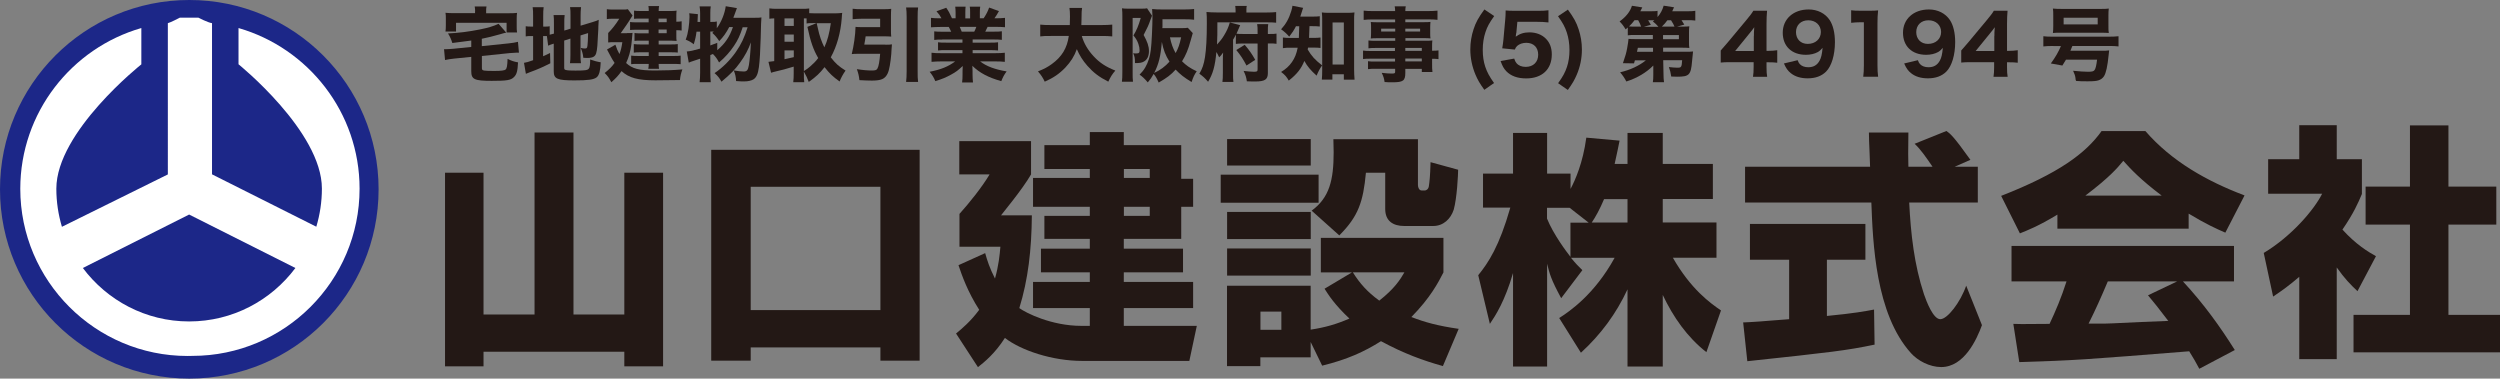 <?xml version="1.0" encoding="UTF-8"?><svg id="_レイヤー_2" xmlns="http://www.w3.org/2000/svg" xmlns:xlink="http://www.w3.org/1999/xlink" viewBox="0 0 277.34 42"><rect x="0" y="0" width="277.34" height="42" fill="#808080" stroke="none"/><defs><style>.cls-1{fill:none;}.cls-2{clip-path:url(#clippath);}.cls-3{fill:#fff;}.cls-4{fill:#231815;}.cls-5{fill:#1c2788;}</style><clipPath id="clippath"><path id="SVGID" class="cls-1" d="M0,21c0,11.6,9.4,21,21,21s21-9.4,21-21S32.6,0,21,0,0,9.4,0,21"/></clipPath></defs><g id="_レイヤー_1-2"><path class="cls-3" d="M41.79,20.81c0,11.38-9.28,20.6-20.73,20.6S.33,32.18,.33,20.81,9.61,.21,21.06,.21s20.73,9.22,20.73,20.6"/><path class="cls-5" d="M20.98,23.8c-1.73,.87-10.13,5.1-11.79,5.93,2.69,3.59,6.97,5.93,11.79,5.93s9.1-2.33,11.79-5.93c-1.66-.83-10.06-5.06-11.79-5.93"/><g class="cls-2"><path class="cls-5" d="M20.98-1.11C8.83-1.11-1.06,8.77-1.06,20.93s9.89,22.04,22.04,22.04,22.04-9.89,22.04-22.04S33.14-1.11,20.98-1.11m-.17,40.6c-10.23,0-18.56-8.33-18.56-18.55C2.26,12.48,7.94,5.34,15.68,3.11V7.14S6.25,14.61,6.25,20.93c0,1.47,.22,2.89,.62,4.23l11.75-5.81V2.57c.3-.07,1.33-.61,1.33-.61h2.06s1.03,.54,1.51,.61V19.34l11.57,5.81c.4-1.34,.62-2.76,.62-4.23,0-6.33-9.25-13.79-9.25-13.79V3.11c7.74,2.23,13.43,9.37,13.43,17.82,0,10.23-8.32,18.55-18.55,18.55"/></g><polygon class="cls-4" points="53.64 19.16 53.64 34.89 59.3 34.89 59.3 14.7 63.62 14.7 63.62 34.89 69.26 34.89 69.26 19.16 73.56 19.16 73.56 40.64 69.26 40.64 69.26 39.02 53.64 39.02 53.64 40.64 49.37 40.64 49.37 19.16 53.64 19.16"/><path class="cls-4" d="M97.67,34.4h-14.39v-13.68h14.39v13.68Zm-18.77,5.61h4.38v-1.47h14.39v1.47h4.35V16.62h-23.12v23.39Z"/><path class="cls-4" d="M127.55,19.74h-2.87v-.99h2.87v.99Zm-7.58,16.41c-3.34,0-6.18-1.45-6.89-1.97,.98-3.17,1.36-6.49,1.39-10.29h-3.42c.08-.14,2.33-2.81,3.33-4.54v-3.69h-7.96v3.69h3.36c-.82,1.39-2.3,3.23-3.34,4.38v3.64h4.54c-.08,.93-.19,2.08-.6,3.53-.6-1.18-.85-1.97-1.09-2.82l-2.96,1.34c.38,1.12,.99,2.9,2.3,4.95-.98,1.32-1.91,2.08-2.57,2.63l2.43,3.73c.71-.56,1.89-1.51,2.99-3.24,1.78,1.38,5.25,2.55,8.59,2.55h11.87l.83-3.89h-8.1v-1.97h7.69v-2.9h-7.69v-1.07h6.57v-2.62h-6.57v-1.09h6.37v-3.56h1.32v-3.1h-1.32v-3.74h-6.37v-1.45h-3.77v1.45h-5.04v2.65h5.04v.99h-6.3v3.2h6.3v1.01h-5.04v2.55h5.04v1.09h-5.42v2.62h5.42v1.07h-6.3v2.9h6.3v1.97h-.94Zm7.58-12.2h-2.87v-1.01h2.87v1.01Z"/><path class="cls-4" d="M174.22,24.69v3.8c-.47-.6-1.89-2.49-2.6-4.24v-1.2h2.51l2.11,1.65h-2.02Zm4.9-6.49c.28-1.23,.41-1.92,.55-2.6l-3.69-.33c-.38,2.81-1.23,4.71-1.75,5.69v-1.7h-2.6v-4.51h-3.78v4.51h-3.33v3.77h3.03c-1.23,4.3-2.43,6.11-3.56,7.5l1.29,5.4c.65-.96,1.66-2.52,2.57-5.64v10.37h3.78v-11.4c.28,1.12,.41,1.69,1.56,3.82l2.35-3.11c-.4-.39-.71-.69-1.26-1.37h4.84c-2.24,4.08-5.03,5.97-6.15,6.68l2.41,3.85c2.19-2,3.91-4.32,5.17-7.03v8.56h3.91v-7.94c1.15,2.44,2.71,4.68,4.84,6.35l1.62-4.63c-1.2-.82-3.34-2.35-5.34-5.85h4.84v-3.91h-5.96v-2.6h5.56v-3.89h-5.56v-3.44h-3.91v3.44h-1.43Zm-2.54,6.49c.41-.6,.9-1.48,1.37-2.6h2.6v2.6h-3.97Z"/><path class="cls-4" d="M216.83,18.5h2.58v3.97h-7.61c.17,3.45,.55,6.89,1.64,10.18,.28,.81,1.02,2.76,1.81,2.76s2.24-1.89,2.87-3.72l1.75,4.38c-.58,1.59-1.97,4.65-4.52,4.65-1.29,0-2.6-.71-3.34-1.53-3.97-4.38-4.24-12.32-4.41-16.72h-14.01v-3.97h13.87c-.02-.41-.08-2.41-.11-2.84,0-.25,0-.47-.02-.96h4.38c-.03,2.16-.03,2.8,0,3.8h2.68c-.71-1.04-1.31-1.92-1.99-2.55l3.53-1.42c.41,.29,.77,.55,2.66,3.2l-1.75,.77Zm-23.47,17.27c.52-.03,.79-.03,1.15-.06,.58-.02,3.34-.27,3.97-.3v-6.6h-4.35v-3.97h12.81v3.97h-4.27v6.24c3.09-.3,4.21-.52,5.23-.71l.06,3.89c-3.12,.65-4.84,.85-14.12,1.84l-.46-4.3Z"/><path class="cls-4" d="M238.29,32.76c.66,.79,1.15,1.39,2.25,2.84-.88,.02-5.2,.22-6.16,.27-.49,.03-.71,.03-2.68,.03,.82-1.65,1.37-2.88,2.13-4.68h7.69l-3.23,1.54Zm9.63,6.07c-1.64-2.6-3.37-5.03-5.75-7.61h5.66v-3.94h-24.68v3.94h6.1c-.57,1.79-1.2,3.26-1.88,4.71-.49,0-2.63,.02-3.07,.02-.21,0-.41,0-.95-.02l.66,4.24c6.21-.19,7.17-.27,18.85-1.2,.52,.85,.77,1.26,1.12,1.94l3.94-2.08Zm-19.67-13.46h14.55v-1.67c1.94,1.17,3.12,1.7,4.07,2.11l2.13-4.13c-4.16-1.57-8.09-3.78-11-7.14h-4.86c-1.75,2.47-4.79,4.71-11.14,7.19l2.08,4.16c.82-.33,2.03-.79,4.16-2.08v1.56Zm3.09-3.67c2.6-1.97,3.52-3.01,4.21-3.86,.82,.91,1.88,2.06,4.26,3.86h-8.48Z"/><path class="cls-4" d="M259.23,39.84h-4.16v-9.13c-1.12,.96-1.88,1.51-2.9,2.19l-1.04-4.84c3.06-1.83,5.58-4.77,6.48-6.57h-5.99v-3.83h3.45v-3.77h4.16v3.77h2.79v3.86c-.41,.99-.93,2.16-2.16,3.95,1.51,1.66,2.84,2.46,3.72,2.95l-2.05,3.88c-.79-.74-1.42-1.39-2.3-2.63v10.17Zm8.12-25.93h4.27v6.79h5.31v4.22h-5.31v10.01h5.72v4.16h-16.25v-4.16h6.26v-10.01h-4.92v-4.22h4.92v-6.79Z"/><path class="cls-4" d="M155.8,30.21c-.47,.82-1.1,1.81-2.79,3.14-1.34-.98-2.16-1.91-2.93-3.14h5.72Zm-9.11,10.35c2.74-.67,4.66-1.54,6.51-2.71,2.54,1.37,4.65,2.14,6.87,2.76l1.75-4.13c-2.3-.33-3.75-.73-5.25-1.31,2.11-2.14,2.99-3.83,3.56-4.95v-3.83h-13.6v3.83h3.45l-3.04,1.81c.41,.65,1.12,1.78,2.76,3.31-1.43,.62-2.66,.98-4.3,1.23v-4.87h-9.28v8.92h3.7v-.98h5.58v-1.7l1.28,2.63Zm-4.54-3.97h-2.32v-2.02h2.32v2.02Zm6.43-10.48c2.11-2.11,2.65-3.72,2.95-6.95h2.14v4.02c0,1.34,.88,1.89,2.1,1.89h3.23c1.12,0,1.94-.79,2.27-1.81,.36-1.26,.49-3.91,.49-4.43l-3.06-.84c-.05,1.69-.11,2.1-.19,2.68-.06,.36-.33,.46-.44,.46h-.36c-.27,0-.41-.33-.41-.6v-5.09h-9.38c0,.52,.03,.87,.03,1.45,0,3.1-.47,5.04-2.44,6.48l3.06,2.74Zm-12.45-7.75h9.28v-2.93h-9.28v2.93Zm-.71,4.13h10.86v-3.11h-10.86v3.11Zm.71,4.03h9.28v-3.01h-9.28v3.01Zm0,4.05h9.28v-3.01h-9.28v3.01Z"/><g><path class="cls-4" d="M52.26,4.5c-.47,.07-1.16,.16-2.08,.27-.14-.44-.26-.71-.48-1.06,1.24-.06,2.26-.19,3.52-.44,.94-.19,1.55-.37,2.09-.63l.85,.98c-.23,.05-.29,.06-.68,.18-.77,.22-1.42,.38-2.03,.5v.82l3-.31c.38-.04,.76-.1,1.01-.17l.11,1.2h-.24c-.12,0-.57,.03-.78,.05l-3.09,.32v1.31c0,.22,.04,.27,.26,.31,.15,.03,.56,.04,1.1,.04,.76,0,1.13-.04,1.27-.16,.14-.12,.19-.39,.22-1.18,.41,.21,.7,.31,1.16,.39-.05,.98-.15,1.33-.44,1.62-.35,.36-.78,.43-2.48,.43-1.93,0-2.27-.16-2.27-1.08v-1.58l-1.89,.19c-.46,.05-.7,.09-1.02,.16l-.11-1.2c.12,0,.18,0,.2,0,.2,0,.57-.03,.83-.05l1.99-.2v-.73Zm.45-3.26c0-.2-.02-.33-.05-.52h1.31c-.04,.19-.04,.32-.04,.52v.23h2.39c.49,0,.73,0,1.04-.04-.03,.19-.04,.37-.04,.68v.77c0,.26,0,.5,.04,.72h-1.16v-1.07h-5.61v.97h-1.17c.03-.23,.04-.41,.04-.73v-.67c0-.29,0-.47-.04-.68,.3,.03,.56,.04,1.03,.04h2.25v-.23Z"/><path class="cls-4" d="M60.67,4c-.12,0-.15,0-.29,0h-.13v2.24c.27-.12,.39-.17,.77-.36l.03,1.14c-.85,.43-1.36,.66-2.24,.98-.26,.1-.34,.14-.47,.19l-.21-1.22c.26-.04,.49-.1,1.01-.29V4h-.15c-.32,0-.49,0-.67,.04v-1.13c.19,.04,.35,.04,.67,.04h.15V1.85c0-.5,0-.76-.05-1.05h1.22c-.04,.29-.05,.54-.05,1.06v1.09h.18c.3,0,.41,0,.54-.04v.94c.22-.05,.27-.06,.47-.12v-1.09c0-.46,0-.68-.04-.97h1.23c-.04,.32-.04,.54-.04,.93v.79l.69-.21V1.73c0-.45,0-.62-.05-.94h1.22c-.04,.32-.05,.61-.05,.96v1.1l1.26-.38c.37-.12,.5-.15,.75-.27-.02,.31-.02,.35-.04,.73,0,.21,0,.26-.04,.88-.04,.72-.06,1.13-.07,1.25-.07,.82-.16,1.07-.41,1.23-.16,.1-.4,.14-.74,.14-.12,0-.2,0-.41-.02-.04-.43-.13-.73-.29-1.09,.19,.04,.33,.06,.44,.06,.23,0,.27-.03,.31-.31,.04-.25,.05-.66,.07-1.4l-.84,.26v2.16c0,.4,0,.61,.05,.92h-1.22c.04-.31,.05-.5,.05-.95v-1.78l-.69,.22v3.03c0,.15,.04,.21,.21,.24,.2,.05,.5,.06,1.04,.06,1.09,0,1.36-.04,1.49-.23,.1-.13,.14-.42,.14-1,.39,.14,.78,.25,1.17,.31-.04,.95-.17,1.43-.44,1.66-.32,.26-.93,.35-2.47,.35-1.89,0-2.3-.17-2.3-.99v-3.09c-.05,.02-.09,.03-.12,.04-.22,.07-.33,.11-.5,.19l-.14-1.08Z"/><path class="cls-4" d="M69.55,3.67c.33,0,.5,0,.62-.02-.05,.62-.11,1.14-.13,1.31-.11,.77-.27,1.35-.58,2.03,.69,.64,1.42,.83,3.23,.83,1.13,0,2.13-.04,3.01-.12-.16,.46-.22,.69-.27,1.18-.64,0-2.35,.03-2.72,.03-1.94,0-2.92-.26-3.76-1.02-.35,.5-.68,.84-1.13,1.23-.27-.5-.39-.67-.74-1.02,.55-.45,.8-.7,1.1-1.12-.2-.3-.35-.55-.5-.85q-.24-.46-.34-.64l.93-.53c.16,.48,.25,.67,.45,1.04,.16-.44,.23-.7,.32-1.32h-.89c-.25,0-.49,0-.68,.03v-1.05c.44-.44,.86-.98,1.23-1.58h-.77c-.23,0-.39,0-.61,.04V1.02c.22,.03,.38,.04,.66,.04h1.03c.35,0,.5,0,.64-.04l.52,.7c-.06,.08-.2,.3-.42,.67-.15,.24-.21,.32-.89,1.29h.7Zm2.42-1.61h-1c-.23,0-.45,0-.63,.03v-.91c.23,.03,.39,.04,.71,.04h.92c0-.26,0-.35-.04-.55h1.19c-.04,.16-.04,.26-.05,.55h1.3c.27,0,.49,0,.69-.04-.02,.18-.03,.34-.03,.58v.65c.26,0,.4-.02,.59-.05v1.03c-.2-.03-.33-.04-.59-.04v.64c0,.2,0,.39,.03,.55-.22-.02-.4-.03-.61-.03h-1.38v.42h1.38c.31,0,.5,0,.74-.04v.94c-.2-.02-.42-.03-.74-.03h-1.38v.41h1.65c.38,0,.58,0,.79-.04v.95c-.23-.02-.47-.03-.79-.03h-1.65c0,.26,.02,.36,.04,.54h-1.19c.04-.2,.04-.28,.05-.54h-1.19c-.39,0-.55,0-.76,.03v-.95c.22,.03,.45,.04,.77,.04h1.18v-.41h-.97c-.25,0-.49,0-.69,.04v-.95c.22,.03,.41,.04,.69,.04h.97v-.42h-1.02c-.24,0-.35,0-.56,.03v-.88c.19,.03,.31,.04,.62,.04h.95v-.4h-1.32c-.38,0-.5,0-.74,.03v-.89c.21,.03,.31,.04,.78,.04h1.28v-.4Zm1.99,.4v-.4h-.9v.4h.9Zm-.9,1.22h.9v-.4h-.9v.4Z"/><path class="cls-4" d="M82.4,3c-.31,.94-.54,1.44-.97,2.08-.45,.68-1.03,1.32-1.66,1.85-.23-.43-.38-.63-.68-.94q-.15,.06-.29,.12v1.94c0,.4,.02,.74,.05,1.07h-1.24c.04-.32,.06-.67,.06-1.07v-1.54c-.22,.08-.57,.19-.75,.25-.28,.09-.33,.11-.51,.19l-.22-1.24c.35-.02,.8-.12,1.48-.32v-1.88h-.4c-.07,.55-.14,.86-.31,1.4-.32-.25-.51-.36-.89-.51,.16-.43,.23-.72,.31-1.23,.06-.43,.11-.95,.11-1.27,0-.14,0-.24-.03-.43l.96,.1q-.02,.43-.04,.86h.29v-.98c0-.28-.02-.49-.06-.74h1.24c-.04,.23-.05,.44-.05,.74v.98h.13c.29,0,.44,0,.59-.05v.75c.5-.69,.88-1.61,.99-2.44l1.24,.21q-.08,.2-.32,.87c-.03,.05-.03,.06-.07,.2h2.36c.38,0,.57,0,.75-.04q-.04,.29-.08,2.24c-.04,1.44-.11,2.63-.2,3.28-.1,.76-.28,1.14-.6,1.35-.25,.15-.6,.23-1.05,.23-.17,0-.42,0-.88-.04-.02-.44-.09-.77-.26-1.18,.49,.08,.81,.12,1.1,.12,.36,0,.48-.14,.58-.71,.09-.52,.19-1.63,.22-2.52-.27,.77-.66,1.5-1.2,2.24-.53,.74-1.04,1.27-2.06,2.12-.23-.41-.41-.64-.77-.95,.88-.59,1.72-1.42,2.36-2.34,.6-.86,.95-1.61,1.31-2.75h-.51Zm-2.83,2.57c.89-.77,1.36-1.47,1.74-2.57h-.41c-.36,.68-.65,1.08-1.11,1.56-.28-.42-.43-.6-.77-.91q.1-.09,.16-.15h-.38v1.54c.25-.09,.38-.14,.77-.29v.83Z"/><path class="cls-4" d="M89.18,8.12c0,.5,0,.76,.04,1h-1.22c.04-.31,.05-.6,.05-.99v-.74c-.7,.22-1.55,.45-1.88,.51-.28,.06-.5,.13-.63,.17l-.29-1.21c.21-.02,.3-.03,.64-.08V2.04c-.26,0-.33,.02-.54,.04V.93c.28,.04,.54,.05,.86,.05h2.7c.38,0,.59,0,.86-.04v.52c.23,0,.36,.02,.6,.02h2.3c.23,0,.51-.02,.76-.05-.02,.14-.04,.33-.05,.59-.12,1.59-.54,3.12-1.22,4.34,.56,.71,.86,.98,1.64,1.47-.29,.41-.49,.78-.66,1.21-.75-.54-1.1-.87-1.67-1.59-.52,.67-.91,1.04-1.75,1.64-.18-.47-.29-.7-.55-1.16v.19Zm-2.15-5.24h1.03v-.84h-1.03v.84Zm0,1.75h1.03v-.8h-1.03v.8Zm0,1.94c.44-.09,.58-.12,1.03-.23v-.75h-1.03v.98Zm2.15,1.31c.38-.24,.47-.31,.69-.5,.36-.31,.65-.6,.9-.94-.53-.91-.85-1.8-1.2-3.46l1.01-.42h-.23c-.42,0-.67,0-.87,.05v-.57q-.2,0-.3,0V7.89Zm1.42-5.31q.04,.17,.14,.61c.16,.77,.41,1.47,.71,2.07,.34-.73,.56-1.55,.72-2.68h-1.57Z"/><path class="cls-4" d="M98.24,4.96c.32,0,.5,0,.71-.04-.03,.23-.03,.24-.04,.48-.02,.75-.16,1.86-.31,2.39-.15,.57-.45,.92-.88,1.04-.24,.07-.55,.11-1,.11-.35,0-.86-.02-1.38-.05-.05-.48-.12-.75-.28-1.22,.69,.11,1.21,.15,1.68,.15,.36,0,.52-.05,.6-.22,.14-.24,.24-.84,.3-1.63h-2.48c-.26,0-.46,0-.67,.03,.23-.94,.4-2.1,.42-3.02,.21,.02,.37,.03,.67,.03h2.06v-.93h-2.07c-.35,0-.66,.02-.98,.05V.97c.28,.04,.61,.05,1,.05h2.36c.39,0,.68,0,.92-.04-.02,.23-.03,.45-.03,.75v1.6c0,.29,0,.5,.03,.73-.21-.02-.5-.03-.82-.03h-2.02c-.04,.32-.08,.55-.15,.92h2.34Zm3.61-4.13c-.04,.34-.05,.54-.05,1.06V7.89c0,.58,0,.83,.05,1.2h-1.33c.04-.4,.06-.64,.06-1.21V1.89c0-.52-.02-.71-.06-1.06h1.33Z"/><path class="cls-4" d="M104.53,4.39c-.4,0-.59,0-.89,.04v-.95c.26,.03,.47,.04,.89,.04h.99c-.14-.29-.17-.37-.27-.53h-.89c-.43,0-.8,.02-1.08,.04V1.98c.29,.04,.58,.05,1.03,.05h.13c-.15-.29-.25-.43-.55-.78l1.08-.39c.29,.42,.36,.56,.64,1.17h.4v-.61c0-.28-.02-.5-.04-.68h1.15c-.02,.16-.03,.35-.03,.63v.67h.53v-.67c0-.27,0-.46-.04-.63h1.16c-.03,.16-.04,.41-.04,.68v.61h.42c.31-.47,.45-.74,.61-1.19l1.09,.39c-.19,.33-.32,.56-.5,.8h.13c.48,0,.75-.02,1.04-.05v1.04c-.28-.03-.66-.04-1.1-.04h-.83c-.16,.34-.17,.36-.26,.53h.94c.42,0,.64,0,.9-.04v.95c-.31-.03-.5-.04-.9-.04h-2.34v.35h1.92c.38,0,.65,0,.9-.04v.91c-.26-.03-.51-.04-.9-.04h-1.92v.34h2.45c.52,0,.85-.02,1.12-.05v1.01c-.35-.04-.68-.05-1.11-.05h-1.63c.69,.54,1.63,.89,2.94,1.11-.3,.41-.41,.63-.59,1.08-1.42-.39-2.42-.92-3.21-1.7,.02,.31,.02,.35,.02,.58v.37c0,.38,.02,.66,.05,.9h-1.21c.04-.27,.05-.55,.05-.9v-.36c0-.22,0-.24,.02-.57-.5,.47-.76,.67-1.28,.95-.53,.3-1.06,.52-1.76,.73-.16-.39-.34-.68-.63-1.04,1.25-.24,2.1-.59,2.83-1.15h-1.49c-.44,0-.77,.02-1.13,.05v-1.01c.29,.04,.61,.05,1.12,.05h2.31v-.34h-1.81c-.39,0-.64,0-.9,.04v-.91c.23,.04,.5,.04,.9,.04h1.81v-.35h-2.24Zm3.55-.88c.12-.24,.15-.31,.23-.53h-1.84c.09,.21,.14,.31,.22,.53h1.39Z"/><path class="cls-4" d="M120.01,3.99c.23,.81,.68,1.58,1.32,2.26,.66,.71,1.34,1.16,2.4,1.58-.35,.41-.52,.68-.78,1.23-1.01-.51-1.67-1.02-2.32-1.76-.51-.58-.87-1.15-1.17-1.85-.27,.77-.67,1.4-1.26,2.03-.68,.71-1.33,1.15-2.3,1.58-.2-.43-.41-.75-.75-1.14,.68-.27,1.06-.47,1.53-.81,1.12-.81,1.7-1.77,1.89-3.12h-1.97c-.61,0-.87,0-1.2,.05v-1.31c.31,.04,.64,.05,1.2,.05h2.08c0-.39,.02-.63,.02-.94,0-.44-.02-.71-.06-.96h1.4c-.05,.33-.05,.4-.06,1.28,0,.24,0,.31-.02,.62h2.23c.53,0,.86-.02,1.2-.05v1.31c-.39-.04-.67-.05-1.19-.05h-2.18Z"/><path class="cls-4" d="M127.8,1.74c-.06,.14-.06,.15-.19,.5-.16,.49-.34,.88-.74,1.64,.41,.74,.59,1.25,.59,1.79s-.19,.95-.55,1.15c-.23,.14-.48,.18-1,.18,0-.54-.04-.77-.2-1.09,.19,.02,.23,.02,.3,.02,.33,0,.41-.06,.41-.35,0-.22-.04-.45-.13-.7-.12-.34-.23-.55-.55-.95,.35-.58,.56-1.07,.81-1.94h-.9v6.1c0,.38,0,.67,.04,.98h-1.23c.04-.25,.05-.62,.05-1.13V1.87c0-.35,0-.64-.04-.95,.17,.03,.35,.04,.59,.04h1.57c.3,0,.46,0,.62-.04l.54,.81Zm4.53,1.9c-.02,.07-.1,.34-.23,.81-.28,1.04-.56,1.7-.97,2.35,.45,.45,.88,.76,1.63,1.11-.26,.37-.38,.62-.57,1.19-.83-.5-1.27-.85-1.77-1.38-.53,.59-.95,.9-1.88,1.44-.19-.43-.31-.66-.56-.96-.23,.41-.35,.59-.65,.94-.39-.45-.56-.61-.91-.86,.5-.49,.8-1,1.04-1.74,.18-.57,.26-1.22,.33-2.68,.04-.88,.06-1.51,.06-1.89v-.2c0-.19-.02-.58-.04-.77,.35,.04,.68,.05,1.11,.05h2.49c.47,0,.75-.02,1.06-.05v1.19c-.31-.04-.58-.05-1.04-.05h-2.47v.86s-.02,.12-.02,.12h2.1c.36,0,.56,0,.73-.04l.54,.58Zm-4.29,4.45c.68-.31,1.22-.72,1.7-1.25-.45-.71-.68-1.31-.85-2.19-.12,1.53-.34,2.46-.85,3.44Zm1.75-3.95c.13,.67,.34,1.25,.63,1.75,.3-.55,.44-.95,.61-1.75h-1.24Z"/><path class="cls-4" d="M137.09,3.86c-.11,.23-.15,.3-.3,.54v3.7c0,.48,0,.74,.04,.99h-1.22c.04-.29,.05-.55,.05-1.03v-1.28c0-.48,0-.71,.03-.95-.2,.28-.27,.37-.44,.53-.17-.36-.2-.41-.31-.59-.14,1.57-.4,2.46-.92,3.3-.35-.41-.59-.62-.97-.89,.33-.55,.5-1.04,.63-1.86,.13-.88,.2-2.02,.2-3.7,0-.66,0-.92-.04-1.29,.34,.03,.68,.05,1.09,.05h2.14v-.23c0-.2-.02-.33-.04-.49h1.28c-.04,.13-.04,.26-.04,.5v.23h2.15c.53,0,.89-.02,1.15-.05v1.18c-.31-.04-.62-.04-1.09-.04h-5.43c0,1.17,0,1.68-.04,2.46,.32-.34,.56-.64,.78-1.01,.31-.5,.5-.94,.64-1.44l1.15,.3c-.14,.34-.23,.55-.41,.95,.18,.02,.37,.03,.73,.03h1.61v-.26c0-.41,0-.58-.05-.83h1.23c-.04,.23-.04,.42-.04,.81v.28h.16c.41,0,.58,0,.8-.04v1.13c-.23-.04-.46-.04-.82-.04h-.14v3.29c0,.71-.33,.93-1.4,.93-.2,0-.56,0-.93-.02-.06-.43-.14-.69-.36-1.15,.46,.05,.86,.09,1.13,.09,.37,0,.42-.04,.42-.28v-2.85h-1.53c-.41,0-.58,0-.88,.04v-.96Zm.99,1.11c.51,.59,.82,1.04,1.17,1.67l-.97,.63c-.36-.69-.64-1.12-1.13-1.72l.93-.58Z"/><path class="cls-4" d="M143.78,2.89c-.24,.48-.41,.72-.76,1.18-.27-.32-.52-.55-.9-.82,.55-.6,.87-1.19,1.13-2.03,.07-.26,.11-.41,.13-.58l1.18,.23c-.05,.13-.07,.2-.15,.47-.04,.15-.07,.24-.16,.5h1.27c.42,0,.65,0,.89-.04v1.14c-.24-.03-.54-.04-.89-.04h-.25q-.02,.84-.05,1.3h.43c.4,0,.59,0,.84-.04v1.16c-.23-.04-.48-.04-.88-.04h-.5c-.02,.09-.02,.12-.04,.21,.42,.72,.82,1.16,1.6,1.76-.25,.36-.41,.65-.61,1.14-.65-.58-1.03-1.03-1.36-1.63-.36,.87-.79,1.43-1.73,2.18-.23-.41-.42-.63-.85-.96,.53-.32,.88-.64,1.2-1.09,.32-.46,.51-.93,.64-1.6h-.63c-.5,0-.74,0-1.01,.05v-1.18c.27,.04,.49,.05,1.04,.05h.73q.02-.41,.04-1.3h-.33Zm4.03,5.94h-1.17c.03-.31,.04-.68,.04-1.04V2.33c0-.37,0-.65-.04-.95,.26,.04,.45,.04,.84,.04h1.94c.34,0,.58,0,.84-.04-.04,.28-.04,.54-.04,.95V7.69c0,.41,.02,.77,.05,1.15h-1.19v-.6h-1.27v.59Zm.02-1.67h1.25V2.49h-1.25V7.16Z"/><path class="cls-4" d="M154.78,5.32h-2.15c-.31,0-.58,0-.82,.04v-.87c.23,.03,.44,.04,.84,.04h2.13v-.29h-1.94c-.31,0-.56,0-.77,.03,.02-.18,.03-.38,.03-.61v-.58c0-.25,0-.42-.03-.64,.25,.02,.43,.03,.78,.03h1.92v-.31h-2.42c-.46,0-.74,0-1.07,.05V1.18c.3,.04,.62,.05,1.14,.05h2.35c0-.25-.02-.34-.05-.53h1.23c-.04,.18-.04,.26-.05,.53h2.43c.52,0,.84-.02,1.14-.05v1.02c-.31-.04-.62-.05-1.07-.05h-2.5v.31h2.02c.36,0,.54,0,.77-.03-.02,.21-.03,.36-.03,.64v.58c0,.28,0,.41,.03,.61-.19-.02-.43-.03-.71-.03h-2.07v.29h2.04c.55,0,.69,0,.95-.03-.03,.25-.03,.35-.03,.82v.32c.37,0,.55-.02,.71-.04v.97c-.21-.03-.36-.04-.71-.04v.48c0,.47,0,.7,.04,.99h-1.18v-.35h-1.83v.43c0,.89-.23,1.06-1.45,1.06-.23,0-.53,0-.85-.03-.06-.42-.13-.63-.32-1.02,.51,.06,.82,.08,1.13,.08s.36-.04,.36-.2v-.33h-2.12c-.4,0-.6,0-.89,.04v-.88c.26,.04,.38,.04,.85,.04h2.15v-.32h-2.56c-.53,0-.74,0-.99,.04v-.94c.23,.04,.46,.05,.97,.05h2.57v-.32Zm-1.56-2.14v.32h1.56v-.32h-1.56Zm2.68,.32h1.64v-.32h-1.64v.32Zm1.83,2.14v-.32h-1.83v.32h1.83Zm-1.83,1.17h1.83v-.32h-1.83v.32Z"/><path class="cls-4" d="M164.67,9.97c-.52-.72-.73-1.09-.98-1.67-.38-.9-.58-1.85-.58-2.82,0-.77,.13-1.54,.36-2.23,.25-.77,.53-1.28,1.2-2.2l1.09,.73c-.54,.77-.77,1.17-.97,1.79-.2,.6-.3,1.25-.3,1.96s.09,1.31,.28,1.88c.21,.61,.43,1.03,.97,1.8l-1.07,.75Z"/><path class="cls-4" d="M168.19,3.7c0,.07-.04,.27-.04,.37,.43-.32,.9-.48,1.51-.48,.73,0,1.38,.24,1.83,.7,.44,.44,.66,1.01,.66,1.75,0,1.65-1.08,2.66-2.84,2.66-.96,0-1.7-.27-2.21-.8-.29-.31-.43-.57-.63-1.13l1.51-.27c.08,.25,.14,.37,.25,.5,.23,.28,.58,.42,1.03,.42,.83,0,1.38-.53,1.38-1.35s-.52-1.32-1.32-1.32c-.41,0-.77,.13-1.02,.35-.12,.12-.17,.2-.25,.4l-1.4-.14c.07-.41,.09-.56,.13-.93l.21-2.32c.03-.34,.03-.41,.04-.95,.32,.03,.52,.04,1.02,.04h2.36c.71,0,.95,0,1.37-.06v1.35c-.42-.05-.82-.07-1.35-.07h-2.1l-.12,1.29Z"/><path class="cls-4" d="M173.93,1.06c.67,.92,.95,1.43,1.2,2.2,.23,.69,.36,1.46,.36,2.22,0,.98-.19,1.93-.58,2.83-.25,.58-.47,.95-.98,1.67l-1.08-.75c.55-.77,.77-1.19,.98-1.8,.19-.57,.28-1.19,.28-1.88s-.1-1.36-.3-1.96c-.21-.62-.43-1.03-.97-1.79l1.09-.73Z"/><path class="cls-4" d="M183.41,7.27c-.76,.77-1.79,1.39-2.99,1.77-.21-.4-.38-.65-.69-1.02,1.1-.25,2.12-.73,2.86-1.33h-1.22c-.03,.08-.05,.19-.1,.34l-1.23-.02c.27-.77,.38-1.16,.47-1.67,.08-.44,.14-.85,.15-1.03,.15,.02,.42,.03,.85,.03h1.85v-.46h-1.97c-.35,0-.56,0-.81,.04v-.87c-.09,.08-.13,.11-.24,.21-.21-.36-.4-.61-.67-.88,.74-.54,1.18-1.11,1.37-1.74l1.15,.18c-.11,.21-.13,.26-.22,.43h1.04c.43,0,.66,0,.87-.05v.69c.33-.38,.54-.77,.68-1.26l1.15,.18q-.13,.29-.2,.44h1.56c.5,0,.7,0,1-.05v1.08c-.27-.04-.53-.04-.95-.04h-.58c.14,.22,.22,.33,.31,.49l-.8,.22h.51c.48,0,.6,0,.85-.03-.03,.19-.04,.32-.04,.67v1.06c0,.32,0,.48,.04,.67-.22-.02-.48-.03-.85-.03h-2.06v.45h2.54c.33,0,.57,0,.78-.03-.03,.19-.07,.69-.11,1.09-.13,1.52-.31,1.71-1.67,1.71-.2,0-.33,0-.64-.02-.06-.43-.13-.68-.26-1.05,.32,.04,.73,.07,.94,.07,.44,0,.48-.05,.53-.83h-2.1l.03,1.43c0,.48,.02,.72,.06,1.01h-1.24c.04-.25,.05-.43,.05-.79,0-.11,0-.17,0-.23v-.85Zm-1.35-4.32c-.1-.27-.18-.45-.33-.71h-.4c-.21,.28-.38,.47-.61,.69,.23,.02,.34,.02,.67,.02h.67Zm1.31,2.35h-1.67s-.04,.19-.1,.45h1.78v-.45Zm.59-2.35c-.18-.22-.33-.36-.6-.57,.07-.06,.1-.08,.17-.13-.12,0-.17,0-.23,0h-.46c.08,.13,.09,.15,.3,.5l-.77,.22h1.59Zm1.8,0c-.07-.18-.19-.41-.38-.7h-.41c-.21,.28-.36,.47-.61,.7h1.4Zm-1.27,1.4h1.76v-.46h-1.76v.46Z"/><path class="cls-4" d="M190.9,5.59c.36-.41,.62-.71,.79-.91l2.04-2.45c.41-.5,.57-.69,.78-1.04h1.52c-.04,.52-.06,.85-.06,1.51v2.94h.25c.32,0,.6-.02,.94-.07v1.39c-.3-.04-.59-.05-.94-.05h-.25v.55c0,.48,.02,.73,.07,1.06h-1.57c.05-.32,.07-.61,.07-1.08v-.54h-2.51c-.54,0-.85,0-1.14,.04v-1.34Zm3.67-1.59c0-.27,0-.49,.04-.98-.13,.2-.31,.42-.55,.71l-1.57,1.93h2.07v-1.66Z"/><path class="cls-4" d="M199.42,6.67c.08,.22,.13,.32,.24,.44,.22,.23,.54,.35,.94,.35,.57,0,.98-.23,1.25-.72,.18-.32,.27-.68,.34-1.43-.21,.23-.32,.34-.52,.46-.36,.2-.82,.31-1.33,.31-1.57,0-2.57-.95-2.57-2.45s1.15-2.58,2.88-2.58c.98,0,1.83,.43,2.33,1.18,.37,.56,.58,1.42,.58,2.44,0,1.42-.37,2.66-.98,3.27-.5,.5-1.18,.75-2.04,.75-.77,0-1.4-.19-1.87-.57-.35-.28-.52-.53-.77-1.08l1.51-.36Zm2.58-3.12c0-.76-.58-1.3-1.4-1.3s-1.36,.54-1.36,1.31,.51,1.31,1.3,1.31c.86,0,1.46-.55,1.46-1.33Z"/><path class="cls-4" d="M205.37,1.14c.3,.04,.52,.05,.98,.05h.98c.54,0,.67,0,1.02-.04-.05,.5-.07,.89-.07,1.46V7.25c0,.5,.02,.85,.07,1.26h-1.65c.05-.36,.07-.77,.07-1.26V2.47h-.4c-.35,0-.63,.02-1.01,.06V1.14Z"/><path class="cls-4" d="M212.76,6.67c.08,.22,.13,.32,.24,.44,.22,.23,.54,.35,.94,.35,.57,0,.98-.23,1.25-.72,.18-.32,.27-.68,.34-1.43-.21,.23-.32,.34-.52,.46-.36,.2-.82,.31-1.33,.31-1.57,0-2.57-.95-2.57-2.45s1.15-2.58,2.88-2.58c.98,0,1.83,.43,2.33,1.18,.37,.56,.58,1.42,.58,2.44,0,1.42-.37,2.66-.98,3.27-.5,.5-1.18,.75-2.04,.75-.77,0-1.4-.19-1.87-.57-.35-.28-.52-.53-.77-1.08l1.51-.36Zm2.58-3.12c0-.76-.58-1.3-1.4-1.3s-1.36,.54-1.36,1.31,.51,1.31,1.3,1.31c.86,0,1.46-.55,1.46-1.33Z"/><path class="cls-4" d="M217.58,5.59c.36-.41,.62-.71,.79-.91l2.04-2.45c.41-.5,.57-.69,.78-1.04h1.52c-.04,.52-.06,.85-.06,1.51v2.94h.25c.32,0,.6-.02,.94-.07v1.39c-.3-.04-.59-.05-.94-.05h-.25v.55c0,.48,.02,.73,.07,1.06h-1.57c.05-.32,.07-.61,.07-1.08v-.54h-2.51c-.54,0-.85,0-1.14,.04v-1.34Zm3.67-1.59c0-.27,0-.49,.04-.98-.13,.2-.31,.42-.55,.71l-1.57,1.93h2.07v-1.66Z"/><path class="cls-4" d="M227.78,5.1c-.47,0-.81,.02-1.1,.05v-1.13c.25,.04,.63,.05,1.12,.05h6.09c.5,0,.87-.02,1.13-.05v1.13c-.27-.04-.65-.05-1.13-.05h-3.99c-.09,.22-.14,.35-.22,.53h3.41c.44,0,.65,0,.89-.04-.02,.11-.02,.15-.06,.54-.12,1.22-.29,1.98-.51,2.32-.14,.22-.34,.37-.61,.46-.24,.08-.56,.11-1.21,.11-.51,0-.79,0-1.27-.04-.06-.09-.06-.11-.08-.35-.02-.19-.11-.47-.26-.78,.67,.07,1.29,.11,1.65,.11,.44,0,.63-.04,.73-.19,.12-.16,.2-.5,.28-1.15h-3.45c-.14,.24-.19,.32-.4,.65l-1.28-.23c.51-.7,.83-1.25,1.12-1.93h-.85Zm0-3.38c0-.32,0-.55-.04-.77,.28,.03,.58,.04,1.03,.04h4.14c.5,0,.79,0,1.03-.04-.03,.23-.04,.45-.04,.77v1.15c0,.34,0,.58,.04,.79-.29-.02-.43-.03-.93-.03h-4.35c-.48,0-.63,0-.92,.03,.03-.24,.04-.46,.04-.79V1.72Zm1.15,.25v.74h3.78v-.74h-3.78Z"/></g></g></svg>